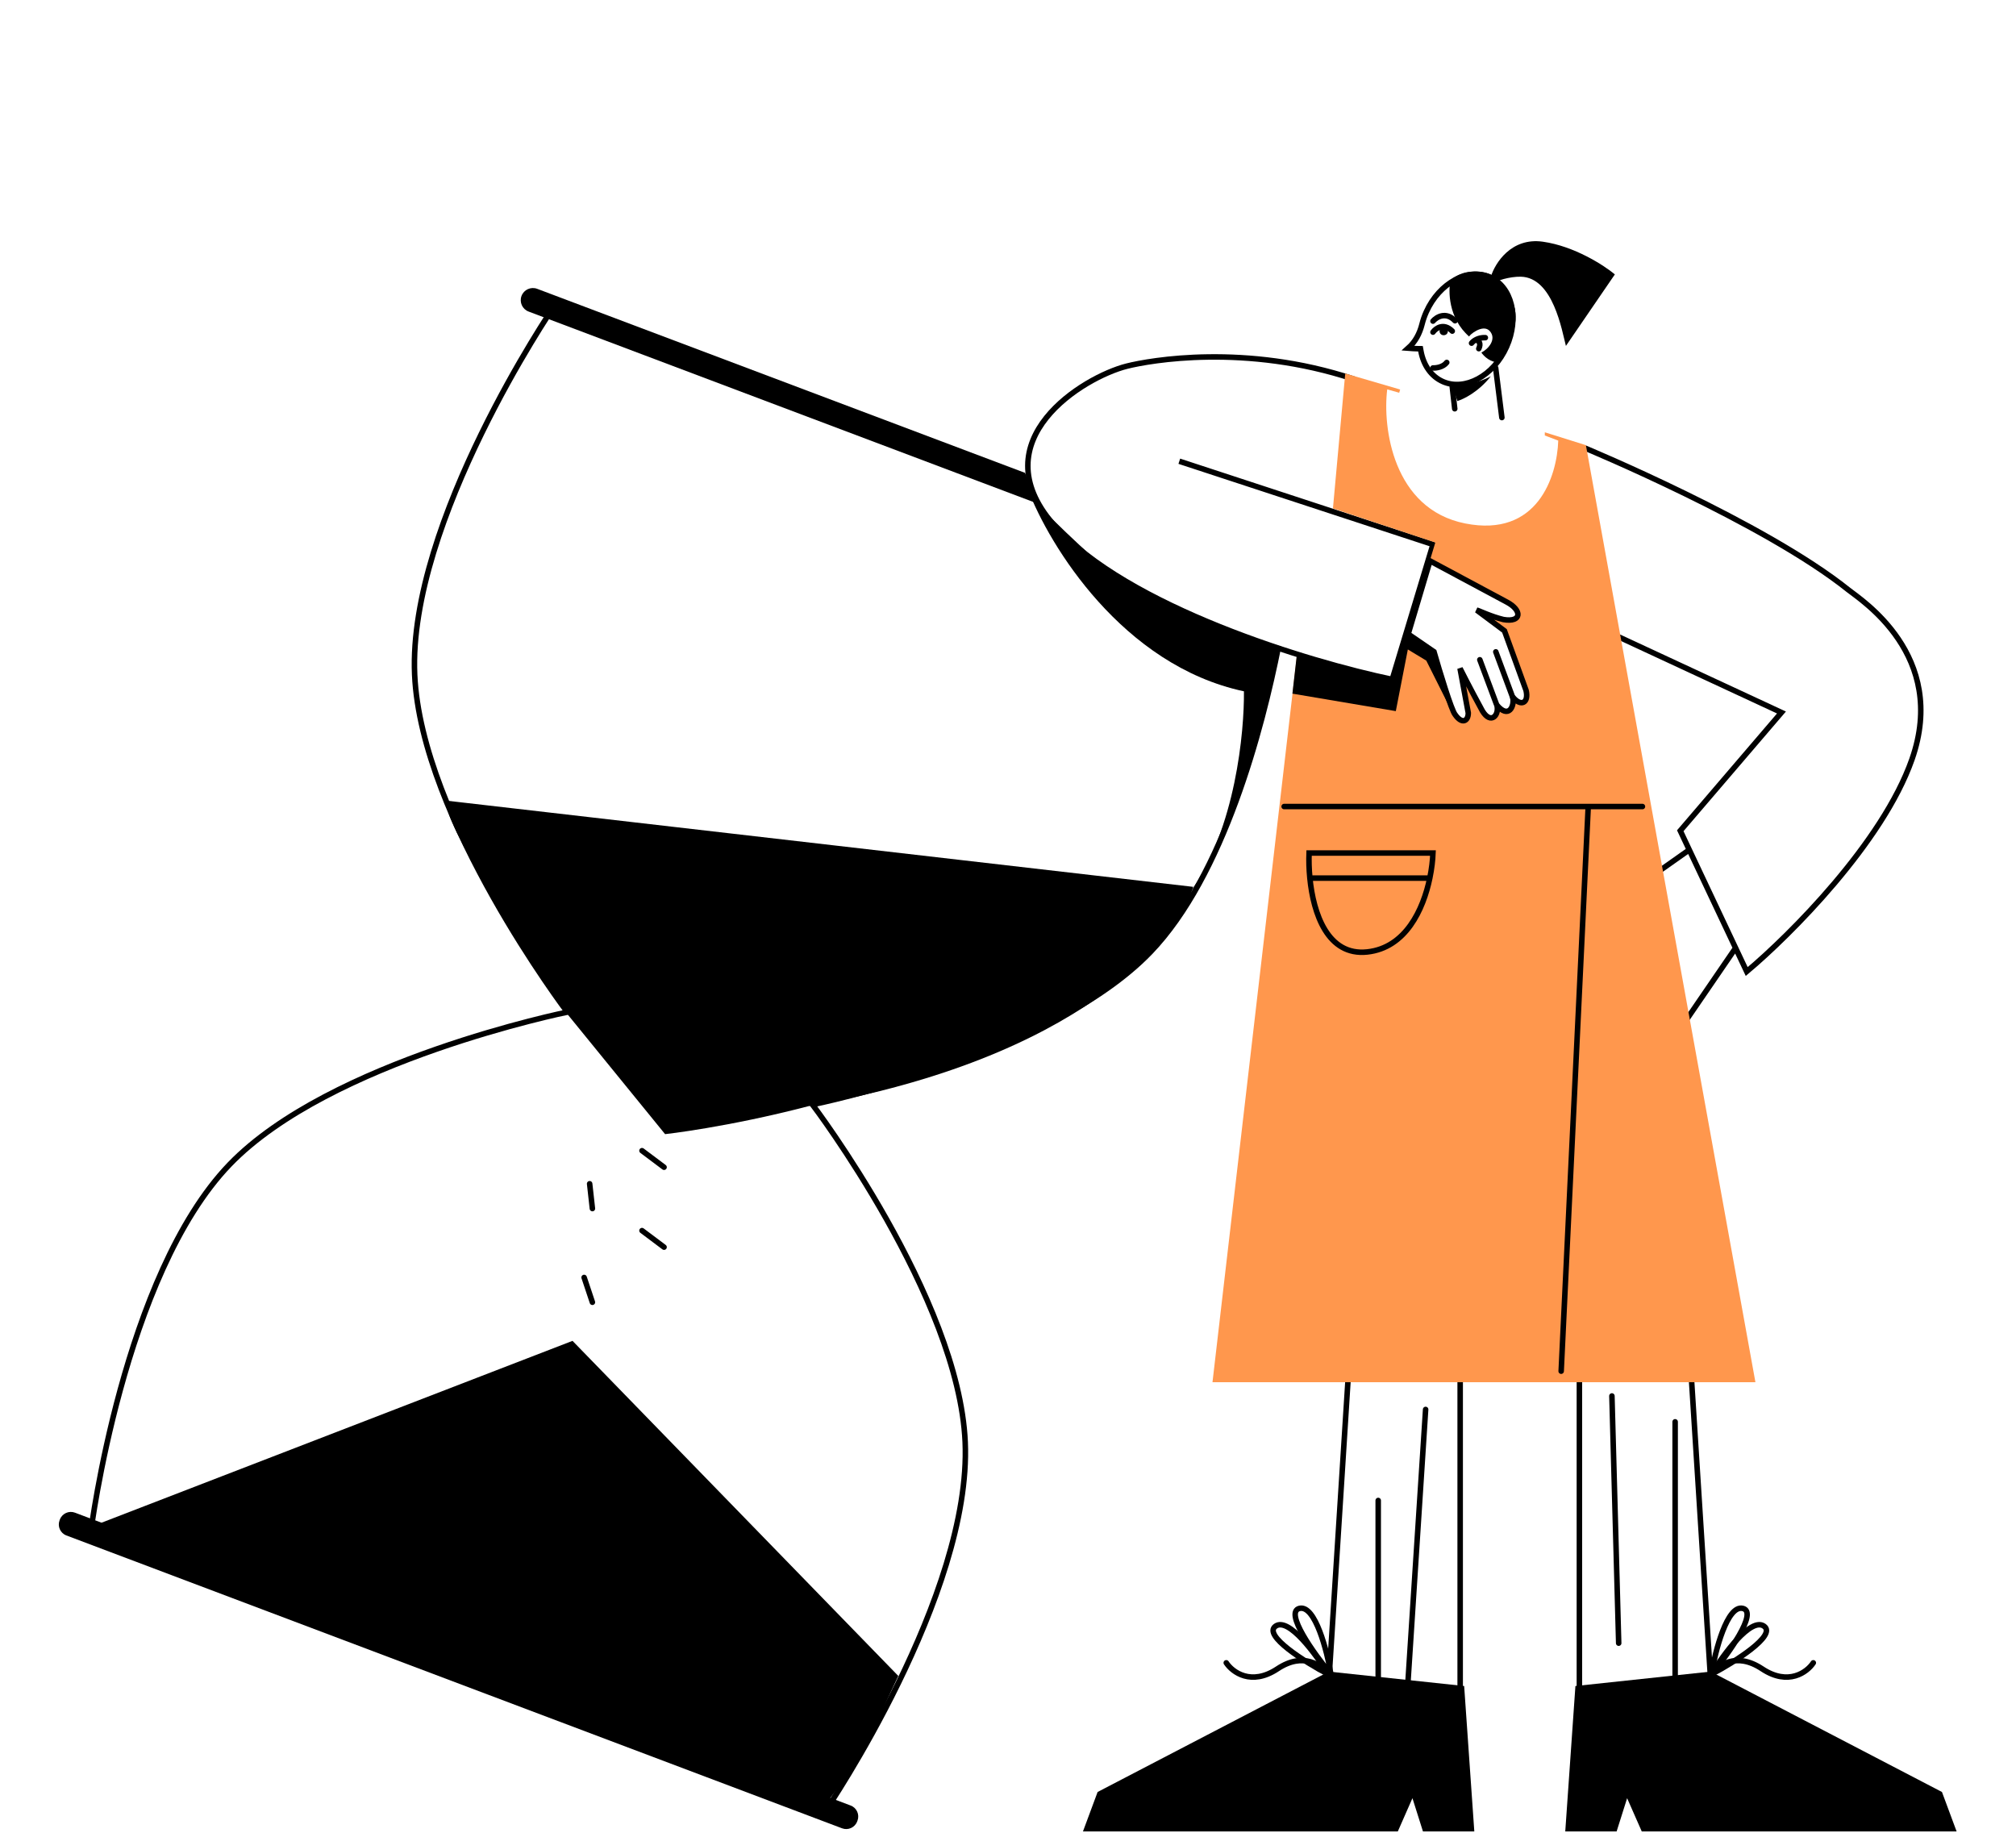 <svg xmlns="http://www.w3.org/2000/svg" width="550" height="500" viewBox="0 0 550 500">
  <g fill="none" fill-rule="evenodd" transform="translate(15)">
    <circle cx="405.639" cy="237.602" r="1.128" stroke="#000" stroke-width="1.504"/>
    <circle cx="186.842" cy="237.602" r="1.128" stroke="#000" stroke-width="1.504"/>
    <circle cx="135.714" cy="400.76" r="1.128" stroke="#000" stroke-width="1.504"/>
    <line x1="144.361" x2="146.617" y1="348.505" y2="355.272" stroke="#000" stroke-linecap="round" stroke-width="1.504"/>
    <line x1="160.15" x2="166.165" y1="335.723" y2="340.234" stroke="#000" stroke-linecap="round" stroke-width="1.504"/>
    <line x1="160.15" x2="166.165" y1="313.918" y2="318.43" stroke="#000" stroke-linecap="round" stroke-width="1.504"/>
    <line x1="145.865" x2="146.617" y1="322.941" y2="329.708" stroke="#000" stroke-linecap="round" stroke-width="1.504"/>
    <path stroke="#000" stroke-width="1.504" d="M266.211,132.969 L135.99,83.843 C135.99,83.843 96.285,142.269 98.126,184.064 C99.861,223.476 139.775,276.113 139.775,276.113 C139.775,276.113 75.008,289.258 47.639,317.69 C18.617,347.842 9.774,417.911 9.774,417.911 L210.45,493.618 C210.45,493.618 250.155,435.19 248.316,393.397 C246.581,353.983 206.667,301.348 206.667,301.348 C206.667,301.348 271.434,288.202 298.802,259.769 C318.909,238.881 329.33,198.832 333.835,176.198"/>
    <path fill="#000" fill-rule="nonzero" d="M310.526,241.939 L106.848,218.43 C105.226,223.533 128.258,259.53 139.977,276.891 L166.45,309.407 C166.45,309.407 183.331,307.565 205.512,301.79 C279.258,288.8 306.325,256.495 310.526,241.939 Z"/>
    <path fill="#000" fill-rule="nonzero" d="M-3.005,452.405 L223.193,452.405 C224.958,452.405 226.389,453.836 226.389,455.601 L226.389,455.851 C226.389,457.616 224.958,459.047 223.193,459.047 L-3.005,459.047 C-4.77,459.047 -6.201,457.616 -6.201,455.851 L-6.201,455.601 C-6.201,453.836 -4.77,452.405 -3.005,452.405 Z" transform="rotate(20.683 110.094 455.726)"/>
    <path fill="#000" fill-rule="nonzero" d="M264.663,129.008 L131.557,78.794 C129.843,78.148 127.929,79.012 127.282,80.724 C126.635,82.437 127.5,84.349 129.214,84.995 L267.669,137.227 L264.663,129.008 Z"/>
    <path fill="#000" fill-rule="nonzero" d="M324.368 188.597C291.231 181.519 271.275 148.836 265.414 133.467 266.597 136.36 271.621 141.467 283.453 152.357 292.922 161.069 320.985 171.979 333.835 176.346 333.158 179.296 330.994 188.325 327.748 200.847 318.281 232.834 310.134 243.242 309.813 243.242 322.122 225.955 324.48 199.486 324.368 188.597zM141.192 365.798L10.526 416.246C75.226 442.798 209.564 492.866 209.564 492.866 219.979 480.633 224.882 468.085 230.075 457.212L141.192 365.798z"/>
    <polygon fill="#000" fill-rule="nonzero" points="514.801 488.871 518.797 499.633 432.899 499.633 428.909 490.565 426.042 499.633 412.03 499.633 414.801 459.962 451.711 456.024"/>
    <polygon fill="#000" fill-rule="nonzero" points="284.447 488.871 280.451 499.633 366.349 499.633 370.339 490.565 373.208 499.633 387.218 499.633 384.447 459.962 347.537 456.024"/>
    <path stroke="#000" stroke-linecap="round" stroke-width="1.504" d="M415.887 461.287L415.887 373.317M446.279 373.317L451.88 461.287M383.361 461.287L383.361 373.317M352.967 373.317L347.368 461.287M373.936 384.514L369.008 460.535M361 409.344L361 460.535M442.007 387.886L442.007 459.309M424.758 380.836L426.606 448.272"/>
    <path stroke="#000" stroke-width="1.504" d="M451.88 456.775C452.959 450.37 456.187 437.801 460.459 438.785 464.733 439.771 456.52 451.189 451.88 456.775zM348.12 456.775C347.041 450.37 343.813 437.801 339.54 438.785 335.268 439.771 343.48 451.189 348.12 456.775z"/>
    <path stroke="#000" stroke-width="1.504" d="M451.88 456.775C455.17 451.353 462.651 441.13 466.244 443.628 469.838 446.126 458.166 453.434 451.88 456.775zM347.368 456.775C344.078 451.353 336.597 441.13 333.004 443.628 329.41 446.126 341.084 453.434 347.368 456.775z"/>
    <path stroke="#000" stroke-linecap="round" stroke-width="1.504" d="M451.88 456.909C453.509 454.379 458.558 450.51 465.732 455.272 472.906 460.033 478.033 456.163 479.699 453.633M347.368 456.909C345.741 454.379 340.69 450.51 333.516 455.272 326.342 460.033 321.216 456.163 319.549 453.633"/>
    <path stroke="#000" stroke-width="1.504" d="M372.646,95.769 L372.532,95.137 L371.881,95.13 C371.054,95.122 370.047,95.06 369.173,94.991 C371.121,93.256 372.308,91.014 372.957,88.431 C373.236,87.318 373.62,86.199 374.116,85.093 C375.903,81.101 378.772,78.063 381.932,76.361 C385.092,74.66 388.5,74.311 391.454,75.597 C394.408,76.882 396.442,79.6 397.298,83.047 C398.152,86.496 397.808,90.632 396.021,94.624 C394.235,98.615 391.366,101.653 388.205,103.355 C385.045,105.056 381.637,105.405 378.683,104.12 C375.478,102.725 373.351,99.639 372.646,95.769 Z"/>
    <path fill="#000" fill-rule="nonzero" d="M385.837,91.835 C380.058,86.811 380.1,79.21 380.734,76.516 C381.487,75.642 383.956,73.932 387.809,74.077 C392.625,74.26 395.708,76.753 397.992,83.221 C399.82,88.395 396.241,95.811 394.225,98.873 C391.645,99.018 389.765,97.136 389.147,96.177 C391.062,95.221 393.361,92.534 391.463,90.342 C389.565,88.151 385.579,91.607 385.837,91.835 Z"/>
    <path fill="#000" fill-rule="nonzero" d="M405.915,65.937 C397.296,64.718 392.866,71.792 391.729,75.481 L392.641,77.363 C392.953,76.576 396.96,75.427 399.882,75.486 C408.75,75.665 411.138,90.329 412.208,94.369 L425.564,74.856 C422.606,72.391 414.537,67.157 405.915,65.937 Z"/>
    <path stroke="#000" stroke-linecap="round" stroke-width="1.504" d="M375.94 87.602C376.903 86.49 379.455 84.913 381.955 87.502M375.94 100.38C376.78 100.423 378.707 100.184 379.699 98.881M375.94 90.61C376.713 89.541 378.85 87.987 381.203 90.328"/>
    <circle cx="378.87" cy="90.317" r="1.134" fill="#000" fill-rule="nonzero" transform="rotate(-3.161 378.87 90.317)"/>
    <path stroke="#000" stroke-linecap="round" stroke-width="1.504" d="M386.466 93.618C386.871 93.078 388.189 92.024 390.226 92.12M387.97 92.866C388.41 93.002 389.12 93.643 388.441 95.121M381.203 105.543L381.879 111.516M393.045 100.384L394.737 113.918"/>
    <path fill="#000" fill-rule="nonzero" d="M382.584,109.407 L381.203,104.965 C385.632,105.374 390.067,103.585 391.729,102.64 C388.396,106.908 384.245,108.929 382.584,109.407 Z"/>
    <path stroke="#000" stroke-width="1.504" d="M354.349 103.422C324.831 93.624 298.697 98.307 292.434 99.885 280.575 102.872 252.426 120.042 272.346 143.033 292.401 165.69 342.349 180.682 364.818 185.347L375.94 148.53 306.735 125.829M417.293 122.189C417.293 122.189 466.358 142.539 489.312 160.953 492.593 163.585 516.59 178.745 506.61 207.179 498.625 229.926 473.232 255.236 461.534 265.046L443.405 226.634 471.015 194.375 426.272 173.591M445.685 231.963L436.09 238.731M458.647 258.405L444.316 279.332"/>
    <path fill="#FF974D" fill-rule="nonzero" d="M352.004,101.888 L366.982,106.262 C366.89,106.548 366.805,106.843 366.727,107.146 L363.459,106.224 C362.16,116.574 365.009,138.88 384.723,142.802 C404.435,146.724 409.783,130.047 410.119,120.2 L406.449,118.806 C406.457,118.507 406.459,118.216 406.455,117.934 L417.661,121.448 L463.91,377.076 L315.789,377.076 L338.774,179.295 L365.044,186.197 L368.969,173.207 L375.235,177.163 C376.741,182.391 380.121,193.314 381.591,195.16 C384.027,198.014 385.02,195.65 385.213,194.111 L383.377,183.878 C385.037,186.922 388.843,193.439 390.776,195.16 C392.706,196.881 393.574,194.757 393.767,193.482 C396.159,195.287 397.876,192.73 398.437,191.225 C400.662,192.61 401.358,190.647 401.428,189.493 L395.34,172.072 L389.779,168.544 C390.793,168.544 394.384,169.345 396.653,169.345 C401.186,168.966 399.136,165.899 397.544,164.412 L375.235,152.463 L376.583,148.003 L348.649,138.705 L352.004,101.888 Z"/>
    <path stroke="#000" stroke-linecap="round" stroke-width="1.504" d="M418.297,220.031 L410.915,374.069 M335.338,220.031 L433.083,220.031"/>
    <path stroke="#000" stroke-width="1.504" d="M342.355 239.555C343.305 249.211 347.191 260.864 358.005 259.703 368.502 258.574 373.291 248.123 375.075 239.555M342.355 239.555C342.11 237.054 342.062 234.689 342.139 232.715L375.94 232.715C375.868 234.634 375.604 237.012 375.075 239.555M342.355 239.555L375.075 239.555M396.078 164.245L375.12 153.016 369.173 172.971 376.216 177.801C377.717 183.038 380.974 193.801 381.99 194.964 383.896 197.698 385.57 196.711 385.57 194.498L383.318 182.339C385.204 186.12 389.124 193.462 389.439 193.974 391.803 197.83 394.116 194.964 393.364 192.346 396.54 196.187 398.273 192.753 397.695 190.136 399.947 192.929 402.141 191.764 401.333 188.331L395.444 172.099 387.879 166.455C388.554 166.611 391.689 168.173 395.154 169.016 400.235 169.889 400.293 166.455 396.078 164.245z"/>
    <polygon fill="#000" fill-rule="nonzero" points="374.112 180.217 381.203 194.369 375.805 177.177 368.501 172.565 364.639 184.881 338.811 178.539 337.594 189.233 365.803 194.002 369.083 177.177"/>
    <path stroke="#000" stroke-linecap="round" stroke-width="1.504" d="M393.255,192.114 L388.722,179.987 M397.744,190.401 L393.082,177.828"/>
  </g>
</svg>
